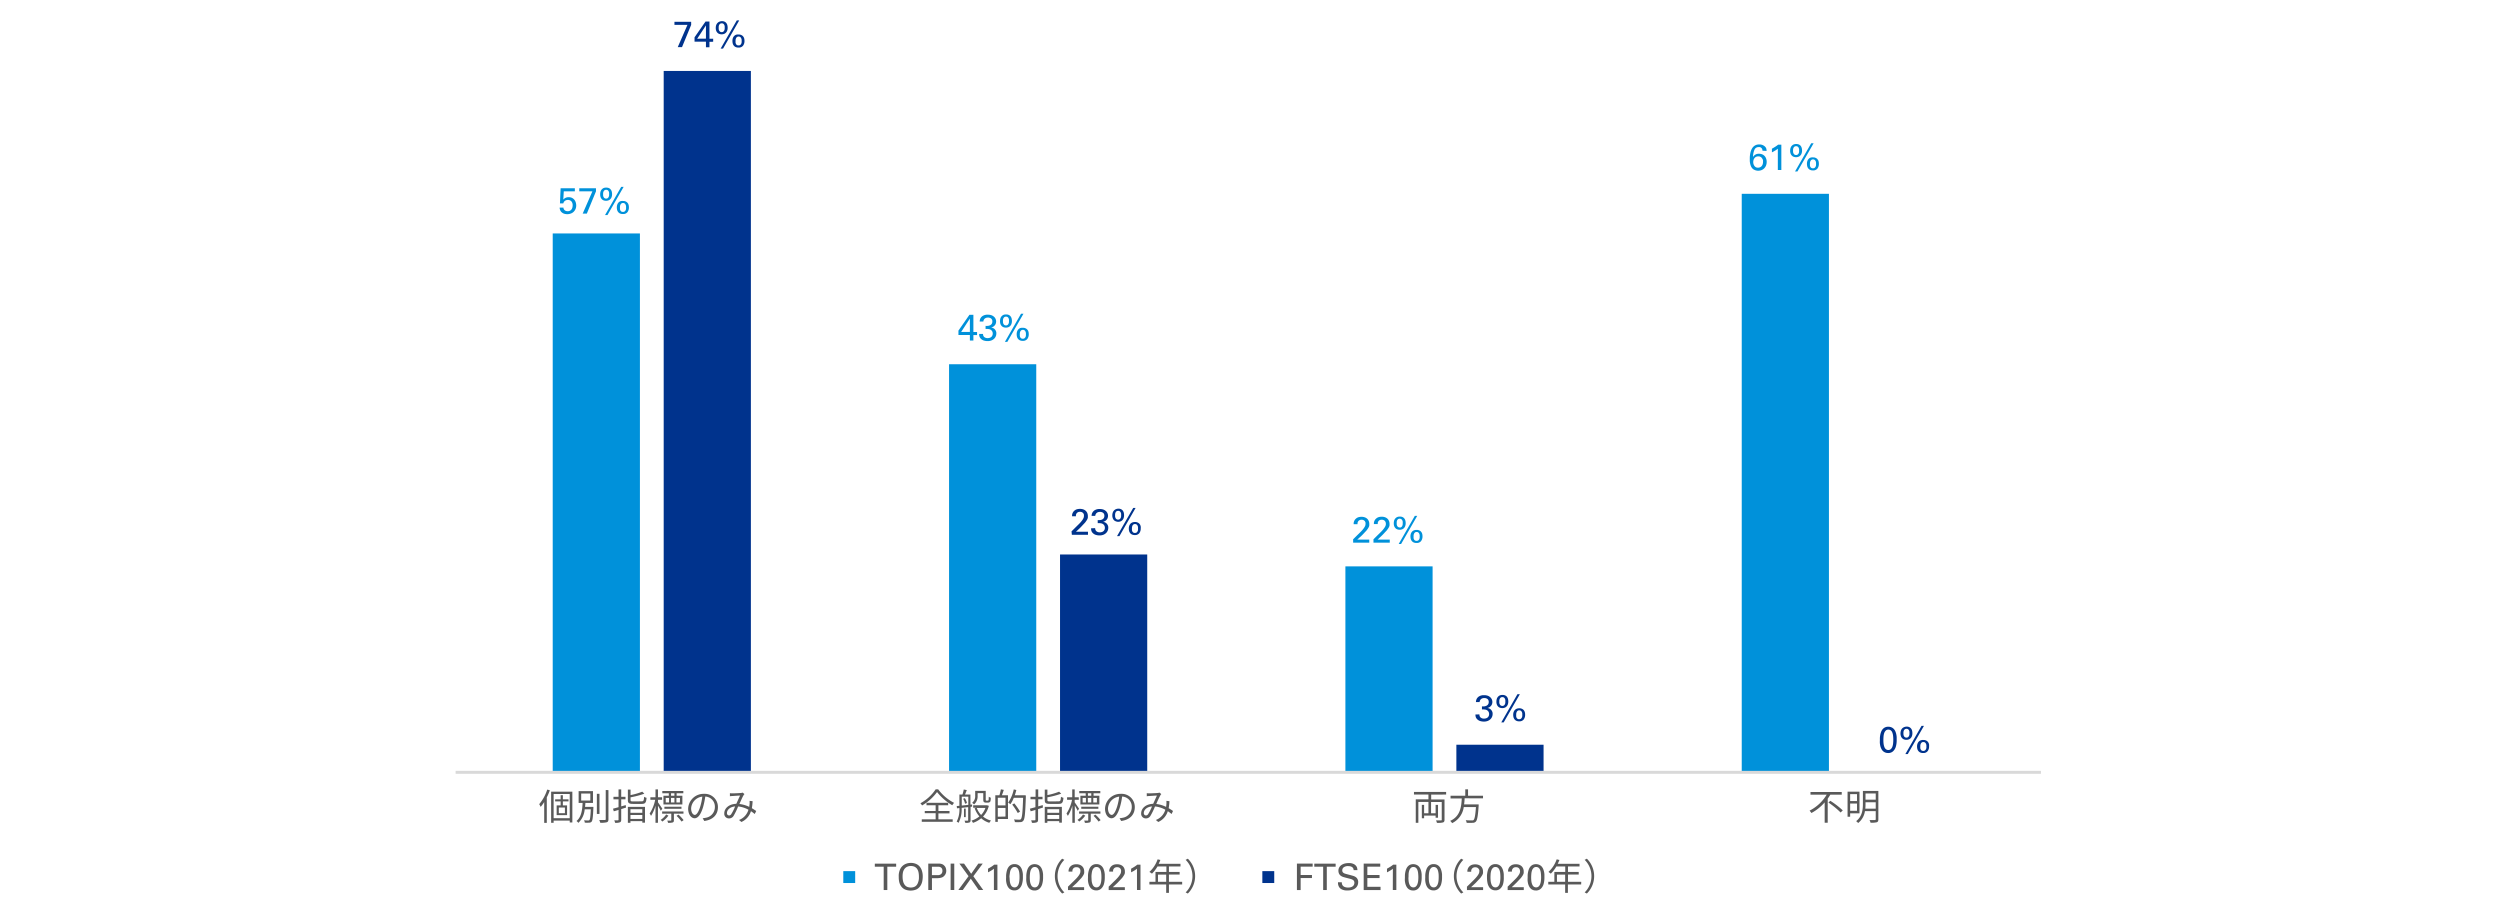 <svg xmlns="http://www.w3.org/2000/svg" viewBox="0 0 820 300"><defs><style>.cls-1{fill:#fff;}.cls-2{fill:#0091da;}.cls-3{fill:#00338d;}.cls-4{fill:#d9d9d9;}.cls-5{fill:#595959;}</style></defs><g id="レイヤー_2" data-name="レイヤー 2"><g id="レイヤー_3" data-name="レイヤー 3"><rect class="cls-1" width="820" height="300"/></g><g id="レイヤー_4" data-name="レイヤー 4"><path class="cls-2" d="M571.29,63.57h28.6v189.8h-28.6Zm-130,122.2h28.6v67.6h-28.6Zm-130-66.3h28.6v133.9h-28.6Zm-130-42.9h28.6v176.8h-28.6Z"/><path class="cls-3" d="M477.69,244.27h28.6v9.1h-28.6Zm-130-62.4h28.6v71.5h-28.6Zm-130-158.6h28.6v230.1h-28.6Z"/><rect class="cls-4" x="149.44" y="252.84" width="520" height="0.97"/><path class="cls-2" d="M184.81,68.1a1.07,1.07,0,0,0,.14.53,1.14,1.14,0,0,0,.32.37,1.19,1.19,0,0,0,.44.21,2,2,0,0,0,.48.07,1.52,1.52,0,0,0,.87-.23,1.55,1.55,0,0,0,.5-.52,2.26,2.26,0,0,0,.22-.63,4.34,4.34,0,0,0,.05-.53,1.91,1.91,0,0,0-.42-1.33,1.49,1.49,0,0,0-1.15-.46,1.62,1.62,0,0,0-.64.12,1.47,1.47,0,0,0-.48.31,1.32,1.32,0,0,0-.26.37,3.43,3.43,0,0,0-.12.33h-1.09l.21-4.95h4.67v1h-3.63l-.16,2.68.25-.22a2.09,2.09,0,0,1,.36-.26,2.5,2.5,0,0,1,.49-.2,2.23,2.23,0,0,1,.65-.08,2.47,2.47,0,0,1,1.09.22,2.38,2.38,0,0,1,.78.61,2.59,2.59,0,0,1,.46.87,3.52,3.52,0,0,1,.16,1,3,3,0,0,1-.21,1.14,2.77,2.77,0,0,1-.6.91,2.49,2.49,0,0,1-.93.6,3.4,3.4,0,0,1-2.17.08,2.28,2.28,0,0,1-.77-.41,1.86,1.86,0,0,1-.54-.67,2.54,2.54,0,0,1-.22-.94Z"/><path class="cls-2" d="M190,61.76h5.48v1l-3,7.3h-1.36l3.19-7.31H190Z"/><path class="cls-2" d="M198.9,61.54a1.93,1.93,0,0,1,.87.18,1.64,1.64,0,0,1,.57.47,1.78,1.78,0,0,1,.32.68,3.42,3.42,0,0,1,.1.79,2.77,2.77,0,0,1-.16,1,1.74,1.74,0,0,1-.42.67,1.7,1.7,0,0,1-.62.4,2.19,2.19,0,0,1-.77.13,2.31,2.31,0,0,1-.75-.12,1.57,1.57,0,0,1-.61-.38,2,2,0,0,1-.42-.65,2.67,2.67,0,0,1-.15-1,3,3,0,0,1,.12-.87,1.89,1.89,0,0,1,1-1.16A2.21,2.21,0,0,1,198.9,61.54Zm-.09,3.6a.82.82,0,0,0,.58-.2,1.13,1.13,0,0,0,.29-.43,1.68,1.68,0,0,0,.11-.47c0-.16,0-.27,0-.33a2.82,2.82,0,0,0,0-.48,1.43,1.43,0,0,0-.14-.47,1,1,0,0,0-.3-.36.82.82,0,0,0-.52-.14.89.89,0,0,0-.59.18,1.22,1.22,0,0,0-.31.44,1.81,1.81,0,0,0-.11.49c0,.16,0,.28,0,.35s0,.19,0,.34a1.67,1.67,0,0,0,.11.48,1.15,1.15,0,0,0,.31.42A.89.89,0,0,0,198.81,65.14Zm-.36,5.4,5.3-9.24h.8l-5.3,9.24Zm5.89-4.62h.29A2.74,2.74,0,0,1,205,66a2,2,0,0,1,.4.18,1.47,1.47,0,0,1,.38.3l.17.22a1.39,1.39,0,0,1,.16.3q.06.18.12.42a3.33,3.33,0,0,1,.05.59,2.51,2.51,0,0,1-.49,1.59,1.74,1.74,0,0,1-1.45.6,2.08,2.08,0,0,1-1-.19,1.68,1.68,0,0,1-.61-.5,1.85,1.85,0,0,1-.32-.68,3.29,3.29,0,0,1-.09-.76,2.74,2.74,0,0,1,.16-1,1.88,1.88,0,0,1,.43-.68,1.74,1.74,0,0,1,.63-.4A2.13,2.13,0,0,1,204.34,65.92Zm0,3.58a.85.85,0,0,0,.56-.16,1.27,1.27,0,0,0,.32-.41,1.55,1.55,0,0,0,.13-.48c0-.16,0-.3,0-.41s0-.22,0-.38a1.72,1.72,0,0,0-.13-.48,1.25,1.25,0,0,0-.3-.42.87.87,0,0,0-.56-.17.8.8,0,0,0-.59.2,1.21,1.21,0,0,0-.31.46,2.08,2.08,0,0,0-.11.54c0,.18,0,.32,0,.41a2.73,2.73,0,0,0,0,.37,1.71,1.71,0,0,0,.13.44,1,1,0,0,0,.3.35A.92.92,0,0,0,204.32,69.5Z"/><path class="cls-2" d="M318.12,109.87h-3.75v-1.43l3.6-5.18h1.3v5.64h1.21v1h-1.21v1.8h-1.15Zm0-1v-4.38l-2.86,4.38Z"/><path class="cls-2" d="M322.44,109.53a1.26,1.26,0,0,0,.37,1,1.64,1.64,0,0,0,1.15.37,1.9,1.9,0,0,0,.75-.13,1.37,1.37,0,0,0,.52-.33,1.32,1.32,0,0,0,.29-.48,1.4,1.4,0,0,0,.1-.54,1.66,1.66,0,0,0-.1-.57,1.48,1.48,0,0,0-.27-.44,1.58,1.58,0,0,0-.39-.29,1.46,1.46,0,0,0-.44-.16,4.76,4.76,0,0,0-.58-.07h-.57v-1a5.41,5.41,0,0,0,.69,0,2.24,2.24,0,0,0,.73-.18,1.4,1.4,0,0,0,.57-.45,1.31,1.31,0,0,0,.23-.8,1.15,1.15,0,0,0-.43-1,1.75,1.75,0,0,0-1-.3,2.12,2.12,0,0,0-.49.06,1.51,1.51,0,0,0-.47.21,1.3,1.3,0,0,0-.37.4,1.46,1.46,0,0,0-.19.64h-1.2a2.35,2.35,0,0,1,.17-.89,2.08,2.08,0,0,1,.4-.61,1.93,1.93,0,0,1,.54-.41,3.18,3.18,0,0,1,.59-.24,4.31,4.31,0,0,1,.55-.1l.43,0a3.55,3.55,0,0,1,1.19.18,2.7,2.7,0,0,1,.84.51,2,2,0,0,1,.51.72,2.16,2.16,0,0,1,.17.83,2.28,2.28,0,0,1-.08.55,1.7,1.7,0,0,1-.27.58,2.21,2.21,0,0,1-.51.5,2.17,2.17,0,0,1-.8.33,2.06,2.06,0,0,1,1,.39,2,2,0,0,1,.53.65,2.08,2.08,0,0,1,.2.63c0,.19,0,.3,0,.34a2.26,2.26,0,0,1-.18.87,2.36,2.36,0,0,1-.54.8,2.89,2.89,0,0,1-.9.57,3.47,3.47,0,0,1-1.26.21,4.12,4.12,0,0,1-1.27-.2,2.29,2.29,0,0,1-1-.66,1.46,1.46,0,0,1-.28-.4,1.63,1.63,0,0,1-.15-.4,2.71,2.71,0,0,1-.05-.37c0-.12,0-.22,0-.31Z"/><path class="cls-2" d="M330.05,103.14a1.93,1.93,0,0,1,.87.18,1.64,1.64,0,0,1,.57.47,1.78,1.78,0,0,1,.32.68,3.42,3.42,0,0,1,.1.79,2.77,2.77,0,0,1-.16,1,1.74,1.74,0,0,1-.42.67,1.7,1.7,0,0,1-.62.4,2.19,2.19,0,0,1-.77.13,2.31,2.31,0,0,1-.75-.12,1.57,1.57,0,0,1-.61-.38,2,2,0,0,1-.42-.65,2.67,2.67,0,0,1-.15-1,3,3,0,0,1,.12-.87,1.89,1.89,0,0,1,1-1.16A2.21,2.21,0,0,1,330.05,103.14Zm-.09,3.6a.82.82,0,0,0,.58-.2,1.13,1.13,0,0,0,.29-.43,1.68,1.68,0,0,0,.11-.47c0-.16,0-.27,0-.33a2.82,2.82,0,0,0,0-.48,1.43,1.43,0,0,0-.14-.47,1,1,0,0,0-.3-.36.82.82,0,0,0-.52-.14.89.89,0,0,0-.59.18,1.22,1.22,0,0,0-.31.44,1.81,1.81,0,0,0-.11.49c0,.16,0,.28,0,.35s0,.19,0,.34a1.67,1.67,0,0,0,.11.48,1.15,1.15,0,0,0,.31.42A.89.89,0,0,0,330,106.74Zm-.36,5.4,5.3-9.24h.8l-5.3,9.24Zm5.89-4.62h.29a2.74,2.74,0,0,1,.37.08,2,2,0,0,1,.4.18,1.47,1.47,0,0,1,.38.3l.17.22a1.39,1.39,0,0,1,.16.3,2.1,2.1,0,0,1,.12.42,3.33,3.33,0,0,1,.05.59,2.45,2.45,0,0,1-.49,1.59,1.74,1.74,0,0,1-1.45.6,2.08,2.08,0,0,1-1-.19,1.77,1.77,0,0,1-.61-.5,1.85,1.85,0,0,1-.32-.68,3.29,3.29,0,0,1-.09-.76,2.74,2.74,0,0,1,.16-1,1.88,1.88,0,0,1,.43-.68,1.74,1.74,0,0,1,.63-.4A2.13,2.13,0,0,1,335.49,107.52Zm0,3.58a.85.85,0,0,0,.56-.16,1.27,1.27,0,0,0,.32-.41,1.55,1.55,0,0,0,.13-.48c0-.16,0-.3,0-.41s0-.22,0-.38a1.72,1.72,0,0,0-.13-.48,1.25,1.25,0,0,0-.3-.42.87.87,0,0,0-.56-.17.8.8,0,0,0-.59.2,1.21,1.21,0,0,0-.31.46,2.08,2.08,0,0,0-.11.54c0,.18,0,.32,0,.41a2.73,2.73,0,0,0,0,.37,1.71,1.71,0,0,0,.13.44,1,1,0,0,0,.3.35A.92.92,0,0,0,335.47,111.1Z"/><path class="cls-2" d="M443.83,176.88l2.17-2.14c.23-.22.46-.45.68-.69a6.94,6.94,0,0,0,.6-.74,4.43,4.43,0,0,0,.49-.81,1.92,1.92,0,0,0,.12-.66,2,2,0,0,0,0-.39,1.28,1.28,0,0,0-.18-.44,1.11,1.11,0,0,0-.4-.37,1.33,1.33,0,0,0-.71-.16,1.31,1.31,0,0,0-.77.19,1.14,1.14,0,0,0-.4.42,1.3,1.3,0,0,0-.16.48,2.71,2.71,0,0,0,0,.36H444c0-.1,0-.22,0-.37a3,3,0,0,1,.1-.46,2.23,2.23,0,0,1,.23-.5,1.92,1.92,0,0,1,.43-.49,2.12,2.12,0,0,1,.92-.49,4.22,4.22,0,0,1,.88-.11,3.28,3.28,0,0,1,.94.13,2.41,2.41,0,0,1,.83.42,2.1,2.1,0,0,1,.58.75,2.54,2.54,0,0,1,.22,1.12c0,.14,0,.27,0,.39a1.87,1.87,0,0,1-.11.42,4,4,0,0,1-.28.53c-.13.2-.31.45-.53.74l-.32.34-.46.49-.46.49c-.14.15-.24.26-.3.31L445.17,177h3.95V178h-5.29Z"/><path class="cls-2" d="M450.5,176.88l2.17-2.14c.23-.22.46-.45.68-.69a6.94,6.94,0,0,0,.6-.74,3.92,3.92,0,0,0,.49-.81,1.94,1.94,0,0,0,.13-.66,2.08,2.08,0,0,0-.05-.39,1,1,0,0,0-.18-.44,1.11,1.11,0,0,0-.4-.37,1.66,1.66,0,0,0-1.48,0,1.22,1.22,0,0,0-.4.42,1.3,1.3,0,0,0-.16.48c0,.16,0,.28,0,.36h-1.26a2.62,2.62,0,0,1,0-.37,2.07,2.07,0,0,1,.09-.46,2.23,2.23,0,0,1,.23-.5,1.92,1.92,0,0,1,.43-.49,2.17,2.17,0,0,1,.92-.49,4.22,4.22,0,0,1,.88-.11,3.4,3.4,0,0,1,.95.13,2.45,2.45,0,0,1,.82.42,2.1,2.1,0,0,1,.58.75,2.54,2.54,0,0,1,.23,1.12c0,.14,0,.27,0,.39a1.45,1.45,0,0,1-.11.42,3.09,3.09,0,0,1-.28.53c-.13.2-.31.45-.53.74l-.32.34-.46.49-.46.49c-.14.15-.24.26-.3.31L451.84,177h4V178H450.5Z"/><path class="cls-2" d="M459.2,169.44a1.93,1.93,0,0,1,.87.18,1.55,1.55,0,0,1,.57.47,1.78,1.78,0,0,1,.32.68,3,3,0,0,1,.1.79,2.56,2.56,0,0,1-.16,1,1.87,1.87,0,0,1-.42.68,1.72,1.72,0,0,1-.62.39,2.19,2.19,0,0,1-.77.13,2.25,2.25,0,0,1-.74-.12,1.53,1.53,0,0,1-.62-.38,2,2,0,0,1-.42-.65,2.67,2.67,0,0,1-.15-1,3,3,0,0,1,.12-.87,2,2,0,0,1,.39-.69,1.81,1.81,0,0,1,.64-.47A2.24,2.24,0,0,1,459.2,169.44Zm-.09,3.6a.82.82,0,0,0,.58-.2,1,1,0,0,0,.29-.43,1.68,1.68,0,0,0,.11-.47c0-.16,0-.27,0-.33a2.9,2.9,0,0,0,0-.48,1.43,1.43,0,0,0-.14-.47,1,1,0,0,0-.3-.36,1,1,0,0,0-1.11,0,1.22,1.22,0,0,0-.31.44,1.81,1.81,0,0,0-.11.49c0,.16,0,.28,0,.35s0,.19,0,.34a1.67,1.67,0,0,0,.11.48,1.15,1.15,0,0,0,.31.42A.89.89,0,0,0,459.11,173Zm-.35,5.4,5.3-9.24h.79l-5.3,9.24Zm5.88-4.62a1.73,1.73,0,0,1,.3,0,1.75,1.75,0,0,1,.36.07,2,2,0,0,1,.4.18,1.32,1.32,0,0,1,.38.3,1.84,1.84,0,0,1,.17.22,1.39,1.39,0,0,1,.16.3,2,2,0,0,1,.12.43,3.13,3.13,0,0,1,.05.58,2.51,2.51,0,0,1-.48,1.59,1.76,1.76,0,0,1-1.46.6,2.11,2.11,0,0,1-1-.19,1.64,1.64,0,0,1-.6-.5,1.71,1.71,0,0,1-.32-.68,3.29,3.29,0,0,1-.09-.76,2.75,2.75,0,0,1,.15-.95,2,2,0,0,1,.43-.68,1.74,1.74,0,0,1,.63-.4A2.17,2.17,0,0,1,464.64,173.82Zm0,3.58a.9.9,0,0,0,.57-.16,1.2,1.2,0,0,0,.31-.4,1.69,1.69,0,0,0,.13-.49,3.18,3.18,0,0,0,0-.41,2.83,2.83,0,0,0,0-.38,1.72,1.72,0,0,0-.13-.48,1.12,1.12,0,0,0-.3-.42.86.86,0,0,0-.55-.17.81.81,0,0,0-.6.2,1.08,1.08,0,0,0-.3.46,1.82,1.82,0,0,0-.12.54c0,.19,0,.32,0,.41a2.73,2.73,0,0,0,0,.37,1.41,1.41,0,0,0,.14.44.78.78,0,0,0,.3.35A.87.87,0,0,0,464.62,177.4Z"/><path class="cls-2" d="M578.09,49.43a1.33,1.33,0,0,0-.13-.6,1.08,1.08,0,0,0-.31-.38,1.12,1.12,0,0,0-.41-.2,1.58,1.58,0,0,0-.41,0,1.41,1.41,0,0,0-1.33.78,6.18,6.18,0,0,0-.51,2.46,2.69,2.69,0,0,1,.24-.33,2,2,0,0,1,.37-.34,2.28,2.28,0,0,1,.54-.28,2.53,2.53,0,0,1,.78-.11,2.75,2.75,0,0,1,1,.17,2.21,2.21,0,0,1,.8.5,2.34,2.34,0,0,1,.54.84,2.91,2.91,0,0,1,.21,1.15,3.13,3.13,0,0,1-.24,1.27,2.74,2.74,0,0,1-.63.91,2.5,2.5,0,0,1-.89.55,3.08,3.08,0,0,1-1,.18,2.92,2.92,0,0,1-1.17-.24,2.09,2.09,0,0,1-.88-.66,2.47,2.47,0,0,1-.38-.67,4.25,4.25,0,0,1-.23-.77,5.66,5.66,0,0,1-.12-.81q0-.42,0-.81c0-.31,0-.63.05-1a7.27,7.27,0,0,1,.17-1,5,5,0,0,1,.34-1,3.27,3.27,0,0,1,.55-.85,2.61,2.61,0,0,1,.83-.59,2.67,2.67,0,0,1,1.14-.22,2.69,2.69,0,0,1,1.29.27,2.75,2.75,0,0,1,.42.26,2.44,2.44,0,0,1,.28.26,1.56,1.56,0,0,1,.38.73,4,4,0,0,1,.06.61ZM576.66,55a1.65,1.65,0,0,0,.57-.11,1.28,1.28,0,0,0,.52-.33,1.61,1.61,0,0,0,.37-.58,2.26,2.26,0,0,0,.15-.87,4,4,0,0,0,0-.53A1.7,1.7,0,0,0,578,52a1.32,1.32,0,0,0-.47-.5,1.4,1.4,0,0,0-.82-.21,1.7,1.7,0,0,0-.73.16,1.48,1.48,0,0,0-.51.42,1.65,1.65,0,0,0-.3.59,2.26,2.26,0,0,0-.11.69,2.19,2.19,0,0,0,.12.75,1.93,1.93,0,0,0,.33.6,1.45,1.45,0,0,0,.5.39A1.53,1.53,0,0,0,576.66,55Z"/><path class="cls-2" d="M583.13,48.77c-.13.11-.28.23-.44.34s-.33.22-.51.32-.34.2-.51.3l-.48.24v-1.2c.4-.21.77-.43,1.13-.66a7.68,7.68,0,0,0,.89-.65h1.07v8.31h-1.15Z"/><path class="cls-2" d="M589.21,47.24a1.93,1.93,0,0,1,.87.18,1.59,1.59,0,0,1,.58.47,1.92,1.92,0,0,1,.31.68,3,3,0,0,1,.1.79,2.56,2.56,0,0,1-.16,1,1.74,1.74,0,0,1-.42.67,1.62,1.62,0,0,1-.62.4,2.19,2.19,0,0,1-.77.13,2.25,2.25,0,0,1-.74-.12,1.5,1.5,0,0,1-.61-.38,1.74,1.74,0,0,1-.42-.65,2.45,2.45,0,0,1-.16-1,2.73,2.73,0,0,1,.13-.87,1.78,1.78,0,0,1,.38-.69,1.9,1.9,0,0,1,.64-.47A2.24,2.24,0,0,1,589.21,47.24Zm-.08,3.6a.79.79,0,0,0,.57-.2,1.05,1.05,0,0,0,.3-.43,1.65,1.65,0,0,0,.1-.47,2.48,2.48,0,0,0,0-.33,4.26,4.26,0,0,0,0-.48,1.73,1.73,0,0,0-.15-.47,1,1,0,0,0-.3-.36.81.81,0,0,0-.51-.14.9.9,0,0,0-.6.18,1.08,1.08,0,0,0-.3.44,1.53,1.53,0,0,0-.12.49c0,.16,0,.28,0,.35s0,.19,0,.34a1.41,1.41,0,0,0,.12.48,1,1,0,0,0,.3.42A.9.9,0,0,0,589.13,50.84Zm-.36,5.4,5.3-9.24h.79l-5.3,9.24Zm5.88-4.62h.3a2.61,2.61,0,0,1,.36.08,2,2,0,0,1,.4.18,1.36,1.36,0,0,1,.39.3c0,.07.11.14.16.22a1.39,1.39,0,0,1,.16.3,2.1,2.1,0,0,1,.12.42,3.33,3.33,0,0,1,.05.59,2.51,2.51,0,0,1-.48,1.59,1.76,1.76,0,0,1-1.46.6,2.06,2.06,0,0,1-.95-.19,1.6,1.6,0,0,1-.61-.5,1.71,1.71,0,0,1-.32-.68,3.29,3.29,0,0,1-.09-.76,2.75,2.75,0,0,1,.15-1,2,2,0,0,1,.43-.68,1.74,1.74,0,0,1,.63-.4A2.17,2.17,0,0,1,594.65,51.62Zm0,3.58a.9.9,0,0,0,.57-.16,1.24,1.24,0,0,0,.31-.41,1.32,1.32,0,0,0,.13-.48,3.43,3.43,0,0,0,0-.41,3.14,3.14,0,0,0,0-.38,1.69,1.69,0,0,0-.12-.48,1.15,1.15,0,0,0-.31-.42.86.86,0,0,0-.55-.17.81.81,0,0,0-.6.2,1.08,1.08,0,0,0-.3.46,2.1,2.1,0,0,0-.12.54c0,.18,0,.32,0,.41a2.73,2.73,0,0,0,0,.37,1.39,1.39,0,0,0,.13.44,1,1,0,0,0,.3.35A.87.87,0,0,0,594.63,55.2Z"/><path class="cls-3" d="M221.22,7.16h5.48v1l-3,7.3H222.3l3.19-7.31h-4.27Z"/><path class="cls-3" d="M231.55,13.67h-3.74V12.24l3.6-5.18h1.29V12.7h1.22v1H232.7v1.8h-1.15Zm0-1V8.32l-2.87,4.38Z"/><path class="cls-3" d="M236.81,6.94a1.93,1.93,0,0,1,.87.18,1.55,1.55,0,0,1,.57.47,1.78,1.78,0,0,1,.32.68,3,3,0,0,1,.1.79,2.56,2.56,0,0,1-.16,1,1.74,1.74,0,0,1-.42.67,1.62,1.62,0,0,1-.62.4,2.19,2.19,0,0,1-.77.13,2.25,2.25,0,0,1-.74-.12,1.53,1.53,0,0,1-.62-.38,2,2,0,0,1-.42-.65,2.67,2.67,0,0,1-.15-.95,3,3,0,0,1,.12-.87,1.94,1.94,0,0,1,.39-.69,1.81,1.81,0,0,1,.64-.47A2.24,2.24,0,0,1,236.81,6.94Zm-.09,3.6a.82.82,0,0,0,.58-.2,1,1,0,0,0,.29-.43,1.68,1.68,0,0,0,.11-.47c0-.16,0-.27,0-.33a2.82,2.82,0,0,0,0-.48,1.43,1.43,0,0,0-.14-.47,1,1,0,0,0-.3-.36.82.82,0,0,0-.52-.14.89.89,0,0,0-.59.18,1.22,1.22,0,0,0-.31.44,1.81,1.81,0,0,0-.11.49c0,.16,0,.28,0,.35s0,.19,0,.34a1.67,1.67,0,0,0,.11.48,1.15,1.15,0,0,0,.31.42A.89.89,0,0,0,236.72,10.54Zm-.35,5.4,5.29-9.24h.8l-5.3,9.24Zm5.88-4.62h.29a2.74,2.74,0,0,1,.37.08,2,2,0,0,1,.4.18,1.32,1.32,0,0,1,.38.3,1.84,1.84,0,0,1,.17.22,1.39,1.39,0,0,1,.16.3,2.1,2.1,0,0,1,.12.42,3.33,3.33,0,0,1,.05.59,2.51,2.51,0,0,1-.48,1.59,1.76,1.76,0,0,1-1.46.6,2.11,2.11,0,0,1-1-.19,1.64,1.64,0,0,1-.6-.5,1.71,1.71,0,0,1-.32-.68,3.29,3.29,0,0,1-.09-.76,2.75,2.75,0,0,1,.15-1,2,2,0,0,1,.43-.68,1.74,1.74,0,0,1,.63-.4A2.17,2.17,0,0,1,242.25,11.32Zm0,3.58a.9.9,0,0,0,.57-.16,1.24,1.24,0,0,0,.31-.41,1.55,1.55,0,0,0,.13-.48,3.18,3.18,0,0,0,0-.41,2.83,2.83,0,0,0,0-.38,1.72,1.72,0,0,0-.13-.48,1.12,1.12,0,0,0-.3-.42.86.86,0,0,0-.55-.17.81.81,0,0,0-.6.2,1.08,1.08,0,0,0-.3.46,1.75,1.75,0,0,0-.12.54c0,.18,0,.32,0,.41a2.73,2.73,0,0,0,0,.37,1.41,1.41,0,0,0,.14.44.83.83,0,0,0,.3.35A.87.87,0,0,0,242.23,14.9Z"/><path class="cls-3" d="M351.46,174.28l2.17-2.14c.23-.22.46-.45.68-.69a8.55,8.55,0,0,0,.61-.74,3.8,3.8,0,0,0,.48-.81,1.72,1.72,0,0,0,.13-.66,3.22,3.22,0,0,0,0-.39,1.28,1.28,0,0,0-.18-.44,1.14,1.14,0,0,0-.41-.37,1.3,1.3,0,0,0-.7-.16,1.32,1.32,0,0,0-.78.19,1.22,1.22,0,0,0-.4.42,1.3,1.3,0,0,0-.16.48c0,.16,0,.28,0,.36h-1.26c0-.1,0-.23,0-.37a2.07,2.07,0,0,1,.09-.46,2.78,2.78,0,0,1,.23-.5,2.13,2.13,0,0,1,.43-.49,2.23,2.23,0,0,1,.92-.49,4.22,4.22,0,0,1,.88-.11,3.4,3.4,0,0,1,1,.13,2.36,2.36,0,0,1,.82.42,2.12,2.12,0,0,1,.59.75,2.69,2.69,0,0,1,.22,1.12c0,.14,0,.27,0,.39a1.54,1.54,0,0,1-.11.42,3.09,3.09,0,0,1-.28.53c-.13.2-.3.45-.53.74l-.32.34c-.14.16-.3.32-.46.49l-.45.49-.3.31-1.46,1.38h3.95v1h-5.29Z"/><path class="cls-3" d="M359.22,173.23a1.3,1.3,0,0,0,.38,1,1.62,1.62,0,0,0,1.15.37,1.9,1.9,0,0,0,.75-.13,1.33,1.33,0,0,0,.51-.33,1.34,1.34,0,0,0,.3-.48,1.61,1.61,0,0,0,.09-.54,1.45,1.45,0,0,0-.1-.57,1.48,1.48,0,0,0-.27-.44,1.53,1.53,0,0,0-.38-.29,1.52,1.52,0,0,0-.45-.16,4.54,4.54,0,0,0-.58-.07h-.57v-1a5.57,5.57,0,0,0,.7,0,2.18,2.18,0,0,0,.72-.18A1.4,1.4,0,0,0,362,170a1.25,1.25,0,0,0,.23-.8,1.17,1.17,0,0,0-.42-1,1.76,1.76,0,0,0-1.05-.3,2.1,2.1,0,0,0-.48.06,1.42,1.42,0,0,0-.47.21,1.3,1.3,0,0,0-.37.4,1.46,1.46,0,0,0-.2.64h-1.2a2.34,2.34,0,0,1,.18-.89,2.08,2.08,0,0,1,.4-.61,1.93,1.93,0,0,1,.54-.41,2.93,2.93,0,0,1,.59-.24,4.31,4.31,0,0,1,.55-.1l.43,0a3.49,3.49,0,0,1,1.18.18,2.64,2.64,0,0,1,.85.51,2.08,2.08,0,0,1,.5.72,2,2,0,0,1,.17.83,1.88,1.88,0,0,1-.08.55,1.7,1.7,0,0,1-.27.58,1.87,1.87,0,0,1-.51.5,2.12,2.12,0,0,1-.79.33,2,2,0,0,1,1,.39,1.86,1.86,0,0,1,.53.65,1.84,1.84,0,0,1,.2.63c0,.19,0,.3,0,.34a2.26,2.26,0,0,1-.18.87,2.36,2.36,0,0,1-.54.8,2.89,2.89,0,0,1-.9.57,3.47,3.47,0,0,1-1.26.21,4.16,4.16,0,0,1-1.27-.2,2.34,2.34,0,0,1-1-.66,1.71,1.71,0,0,1-.28-.4,1.59,1.59,0,0,1-.14-.4,2.83,2.83,0,0,1-.06-.37c0-.12,0-.22,0-.31Z"/><path class="cls-3" d="M366.83,166.84a1.87,1.87,0,0,1,.87.18,1.59,1.59,0,0,1,.58.47,1.94,1.94,0,0,1,.32.68,3.42,3.42,0,0,1,.09.79,2.78,2.78,0,0,1-.15,1,2,2,0,0,1-.42.67,1.74,1.74,0,0,1-.63.4,2.15,2.15,0,0,1-.77.13A2.25,2.25,0,0,1,366,171a1.5,1.5,0,0,1-.61-.38A1.74,1.74,0,0,1,365,170a2.45,2.45,0,0,1-.16-.95,2.73,2.73,0,0,1,.13-.87,1.78,1.78,0,0,1,.38-.69,1.9,1.9,0,0,1,.64-.47A2.28,2.28,0,0,1,366.83,166.84Zm-.08,3.6a.77.77,0,0,0,.57-.2,1.05,1.05,0,0,0,.3-.43,2.12,2.12,0,0,0,.11-.47c0-.16,0-.27,0-.33a4.26,4.26,0,0,0,0-.48,1.44,1.44,0,0,0-.15-.47,1,1,0,0,0-.3-.36.79.79,0,0,0-.51-.14.9.9,0,0,0-.6.18,1.08,1.08,0,0,0-.3.44,1.84,1.84,0,0,0-.12.49c0,.16,0,.28,0,.35s0,.19,0,.34a1.69,1.69,0,0,0,.12.48,1,1,0,0,0,.3.42A.9.9,0,0,0,366.75,170.44Zm-.36,5.4,5.3-9.24h.79l-5.3,9.24Zm5.88-4.62h.3a2.74,2.74,0,0,1,.37.08,1.92,1.92,0,0,1,.39.18,1.36,1.36,0,0,1,.39.3l.17.22a1.4,1.4,0,0,1,.15.3,2.1,2.1,0,0,1,.12.42,2.6,2.6,0,0,1,0,.59,2.51,2.51,0,0,1-.48,1.59,1.76,1.76,0,0,1-1.46.6,2.06,2.06,0,0,1-.95-.19,1.6,1.6,0,0,1-.61-.5,1.85,1.85,0,0,1-.32-.68,3.29,3.29,0,0,1-.09-.76,2.52,2.52,0,0,1,.16-.95,1.87,1.87,0,0,1,.42-.68,1.7,1.7,0,0,1,.64-.4A2.11,2.11,0,0,1,372.27,171.22Zm0,3.58a.87.87,0,0,0,.56-.16,1.12,1.12,0,0,0,.31-.41,1.32,1.32,0,0,0,.13-.48,3.43,3.43,0,0,0,0-.41,3.14,3.14,0,0,0,0-.38,1.41,1.41,0,0,0-.12-.48,1.15,1.15,0,0,0-.31-.42.84.84,0,0,0-.55-.17.78.78,0,0,0-.59.2,1.11,1.11,0,0,0-.31.46,2.08,2.08,0,0,0-.11.54,3.51,3.51,0,0,0,0,.41,2.73,2.73,0,0,0,0,.37,1.39,1.39,0,0,0,.13.44,1,1,0,0,0,.3.35A.88.88,0,0,0,372.26,174.8Z"/><path class="cls-3" d="M485.25,234.33a1.3,1.3,0,0,0,.37,1,1.66,1.66,0,0,0,1.16.37,2,2,0,0,0,.75-.13,1.33,1.33,0,0,0,.51-.33,1.34,1.34,0,0,0,.3-.48,1.61,1.61,0,0,0,.09-.54,1.45,1.45,0,0,0-.1-.57,1.48,1.48,0,0,0-.27-.44,1.53,1.53,0,0,0-.38-.29,1.52,1.52,0,0,0-.45-.16,4.54,4.54,0,0,0-.58-.07h-.57v-1a5.57,5.57,0,0,0,.7,0,2.24,2.24,0,0,0,.72-.18,1.4,1.4,0,0,0,.57-.45,1.25,1.25,0,0,0,.23-.8,1.17,1.17,0,0,0-.42-1,1.76,1.76,0,0,0-1.05-.3,2.1,2.1,0,0,0-.48.06,1.33,1.33,0,0,0-.47.21,1.19,1.19,0,0,0-.37.4,1.46,1.46,0,0,0-.2.64h-1.2a2.34,2.34,0,0,1,.18-.89,1.9,1.9,0,0,1,.4-.61,1.93,1.93,0,0,1,.54-.41,2.93,2.93,0,0,1,.59-.24,4,4,0,0,1,.55-.1l.42,0a3.55,3.55,0,0,1,1.19.18,2.48,2.48,0,0,1,.84.51,2,2,0,0,1,.51.72,2.16,2.16,0,0,1,.17.83,1.88,1.88,0,0,1-.08.55,1.7,1.7,0,0,1-.27.58,2.08,2.08,0,0,1-1.3.83,2,2,0,0,1,1,.39,2,2,0,0,1,.53.65,1.84,1.84,0,0,1,.2.63c0,.19,0,.3,0,.34a2.26,2.26,0,0,1-.18.87,2.36,2.36,0,0,1-.54.8,2.89,2.89,0,0,1-.9.57,3.47,3.47,0,0,1-1.26.21,4.16,4.16,0,0,1-1.27-.2,2.34,2.34,0,0,1-1-.66,1.71,1.71,0,0,1-.28-.4,1.28,1.28,0,0,1-.14-.4,2.83,2.83,0,0,1-.06-.37c0-.12,0-.22,0-.31Z"/><path class="cls-3" d="M492.86,227.94a1.93,1.93,0,0,1,.87.18,1.59,1.59,0,0,1,.58.47,1.92,1.92,0,0,1,.31.68,3,3,0,0,1,.1.79,2.56,2.56,0,0,1-.16,1,1.74,1.74,0,0,1-.42.67,1.62,1.62,0,0,1-.62.4,2.19,2.19,0,0,1-.77.13,2.25,2.25,0,0,1-.74-.12,1.5,1.5,0,0,1-.61-.38,1.74,1.74,0,0,1-.42-.65,2.45,2.45,0,0,1-.16-1,2.73,2.73,0,0,1,.13-.87,1.78,1.78,0,0,1,.38-.69,1.9,1.9,0,0,1,.64-.47A2.24,2.24,0,0,1,492.86,227.94Zm-.08,3.6a.79.79,0,0,0,.57-.2,1.05,1.05,0,0,0,.3-.43,1.65,1.65,0,0,0,.1-.47,2.48,2.48,0,0,0,0-.33,4.26,4.26,0,0,0,0-.48,1.73,1.73,0,0,0-.15-.47,1,1,0,0,0-.3-.36.81.81,0,0,0-.51-.14.9.9,0,0,0-.6.18,1.08,1.08,0,0,0-.3.44,1.53,1.53,0,0,0-.12.49c0,.16,0,.28,0,.35s0,.19,0,.34a1.41,1.41,0,0,0,.12.48,1,1,0,0,0,.3.42A.9.9,0,0,0,492.78,231.54Zm-.36,5.4,5.3-9.24h.79l-5.3,9.24Zm5.88-4.62h.3a2.61,2.61,0,0,1,.36.08,1.76,1.76,0,0,1,.4.18,1.36,1.36,0,0,1,.39.3l.17.22a2.09,2.09,0,0,1,.27.72,2.6,2.6,0,0,1,.05.59,2.51,2.51,0,0,1-.48,1.59,1.76,1.76,0,0,1-1.46.6,2.06,2.06,0,0,1-.95-.19,1.6,1.6,0,0,1-.61-.5,1.85,1.85,0,0,1-.32-.68,3.29,3.29,0,0,1-.09-.76,2.75,2.75,0,0,1,.15-.95,2,2,0,0,1,.43-.68,1.74,1.74,0,0,1,.63-.4A2.21,2.21,0,0,1,498.3,232.32Zm0,3.58a.9.9,0,0,0,.57-.16,1.24,1.24,0,0,0,.31-.41,1.32,1.32,0,0,0,.13-.48,3.43,3.43,0,0,0,0-.41,3.14,3.14,0,0,0,0-.38,1.69,1.69,0,0,0-.12-.48,1.15,1.15,0,0,0-.31-.42.84.84,0,0,0-.55-.17.81.81,0,0,0-.6.2,1.08,1.08,0,0,0-.3.46,2.1,2.1,0,0,0-.12.54c0,.18,0,.32,0,.41a2.73,2.73,0,0,0,0,.37,1.39,1.39,0,0,0,.13.44,1,1,0,0,0,.3.35A.87.87,0,0,0,498.28,235.9Z"/><path class="cls-3" d="M616.6,242.81c0-.21,0-.46,0-.76a8.34,8.34,0,0,1,.11-.93,5.7,5.7,0,0,1,.27-1,3.13,3.13,0,0,1,.48-.88,2.31,2.31,0,0,1,1.9-.87,2.49,2.49,0,0,1,1.07.21,2.29,2.29,0,0,1,.75.54,2.67,2.67,0,0,1,.5.78,5.06,5.06,0,0,1,.29.91,7.34,7.34,0,0,1,.14.94c0,.31,0,.59,0,.85a7.61,7.61,0,0,1-.29,2.36,3.35,3.35,0,0,1-.86,1.42,2.36,2.36,0,0,1-.45.33,2.42,2.42,0,0,1-.45.19l-.42.09a2.06,2.06,0,0,1-.33,0,2.66,2.66,0,0,1-.77-.1,3.05,3.05,0,0,1-.63-.3,2.34,2.34,0,0,1-.49-.45,2.46,2.46,0,0,1-.33-.53,3.31,3.31,0,0,1-.21-.46,5,5,0,0,1-.17-.6q-.06-.34-.12-.78A9.91,9.91,0,0,1,616.6,242.81Zm1.15-.06a8.9,8.9,0,0,0,.08,1.3,4.16,4.16,0,0,0,.26,1,1.68,1.68,0,0,0,.5.7,1.26,1.26,0,0,0,.78.25,1.16,1.16,0,0,0,.84-.31,2.1,2.1,0,0,0,.5-.79,4.81,4.81,0,0,0,.23-1.07,11.17,11.17,0,0,0,.06-1.14,11.49,11.49,0,0,0-.07-1.37,4.19,4.19,0,0,0-.26-1.07,1.59,1.59,0,0,0-.5-.69,1.26,1.26,0,0,0-.78-.25,1.18,1.18,0,0,0-.87.33,2.14,2.14,0,0,0-.5.81,5.1,5.1,0,0,0-.22,1.1C617.77,242,617.75,242.38,617.75,242.75Z"/><path class="cls-3" d="M625.4,238.33a1.87,1.87,0,0,1,.87.18,1.61,1.61,0,0,1,.58.48,1.86,1.86,0,0,1,.32.68,3.42,3.42,0,0,1,.09.79,2.82,2.82,0,0,1-.15,1,2,2,0,0,1-.42.67,1.74,1.74,0,0,1-.63.4,2.13,2.13,0,0,1-.76.13,2.27,2.27,0,0,1-.75-.12,1.69,1.69,0,0,1-.61-.38,1.74,1.74,0,0,1-.42-.65,2.7,2.7,0,0,1-.16-.95,3,3,0,0,1,.13-.87,1.76,1.76,0,0,1,1-1.16A2.19,2.19,0,0,1,625.4,238.33Zm-.08,3.6a.81.81,0,0,0,.58-.19,1.21,1.21,0,0,0,.29-.43,1.68,1.68,0,0,0,.11-.47c0-.16,0-.27,0-.33a4.23,4.23,0,0,0,0-.48,1.43,1.43,0,0,0-.14-.47,1.07,1.07,0,0,0-.3-.36.82.82,0,0,0-.52-.15.87.87,0,0,0-.59.19,1,1,0,0,0-.31.44,1.81,1.81,0,0,0-.11.49,2.66,2.66,0,0,0,0,.35,2.53,2.53,0,0,0,0,.34,1.6,1.6,0,0,0,.11.47,1,1,0,0,0,.31.42A.87.87,0,0,0,625.32,241.93Zm-.36,5.4,5.3-9.24h.79l-5.3,9.24Zm5.89-4.62.29,0a1.76,1.76,0,0,1,.37.08,2.66,2.66,0,0,1,.4.17,1.79,1.79,0,0,1,.38.31,2.11,2.11,0,0,1,.17.22,1.39,1.39,0,0,1,.16.3q.06.18.12.42a3.37,3.37,0,0,1,0,.58,2.47,2.47,0,0,1-.48,1.59,1.72,1.72,0,0,1-1.45.61,2.08,2.08,0,0,1-1-.19,1.78,1.78,0,0,1-.61-.5,1.85,1.85,0,0,1-.32-.68,3.37,3.37,0,0,1-.09-.77,2.47,2.47,0,0,1,.16-.94,1.8,1.8,0,0,1,.43-.68,1.61,1.61,0,0,1,.63-.4A2.14,2.14,0,0,1,630.85,242.71Zm0,3.59a.8.8,0,0,0,.56-.17,1,1,0,0,0,.31-.4,1.33,1.33,0,0,0,.14-.48c0-.16,0-.3,0-.41s0-.23,0-.39a1.72,1.72,0,0,0-.13-.48,1.12,1.12,0,0,0-.31-.41.79.79,0,0,0-.55-.17.84.84,0,0,0-.59.19,1.33,1.33,0,0,0-.31.47,2.08,2.08,0,0,0-.11.54c0,.18,0,.32,0,.4a2.87,2.87,0,0,0,0,.38,1.33,1.33,0,0,0,.13.43,1,1,0,0,0,.3.36A1,1,0,0,0,630.83,246.3Z"/><path class="cls-5" d="M180.35,259.21a19.68,19.68,0,0,1-1,2.33v8.35h-.85v-6.82a12.84,12.84,0,0,1-1.17,1.59,5.21,5.21,0,0,0-.47-.9,13.88,13.88,0,0,0,2.63-4.78Zm7.38.45v10.11h-.86v-.61h-5.28v.71h-.82V259.66Zm-.86,8.71v-7.94h-5.28v7.94Zm-2.25-5.51v1.32H186v3.19h-3.42v-3.19h1.31v-1.32h-1.8v-.68h1.8v-1.36h.73v1.36h1.85v.68Zm.67,2h-2v1.86h2Z"/><path class="cls-5" d="M194.63,264.66s0,.27,0,.38c-.14,3-.26,4.08-.58,4.46a1,1,0,0,1-.77.33,11.77,11.77,0,0,1-1.47,0,1.71,1.71,0,0,0-.25-.78c.59.06,1.15.06,1.37.06a.49.49,0,0,0,.41-.13c.21-.24.33-1.15.44-3.52h-2a6.88,6.88,0,0,1-2.08,4.44,2.36,2.36,0,0,0-.61-.61c1.63-1.3,1.91-3.74,2-5.92h-1.3v-3.89h4.71v3.89H192c0,.43-.06.86-.11,1.29Zm-4-2.08h3v-2.3h-3Zm6,4.38h-.86v-6.6h.86Zm2.94-7.8v9.54c0,.6-.17.88-.54,1a7.37,7.37,0,0,1-2.16.16,3.75,3.75,0,0,0-.32-.9c.84,0,1.59,0,1.82,0s.31-.07.31-.3v-9.54Z"/><path class="cls-5" d="M205.34,264.89l-1.58.49v3.46c0,.5-.12.74-.43.88a3.88,3.88,0,0,1-1.59.16,2.92,2.92,0,0,0-.27-.82,10.86,10.86,0,0,0,1.18,0c.17,0,.23-.05.23-.22v-3.2l-1.56.47-.25-.86,1.81-.49v-2.59h-1.67v-.82h1.67v-2.42h.88v2.42h1.4v.82h-1.4v2.32c.48-.13,1-.27,1.47-.43Zm5.08-2.05c.66,0,.77-.21.84-1.5a2.63,2.63,0,0,0,.81.34c-.13,1.56-.4,2-1.59,2h-2.8c-1.37,0-1.74-.26-1.74-1.29V259h.88v1.79a22.21,22.21,0,0,0,3.84-1.12l.68.66a27.66,27.66,0,0,1-4.52,1.19v.87c0,.4.14.48.91.48Zm-4.48,1.81h5.62v5.18h-.88v-.5h-3.89v.55h-.85Zm.85.76v1.19h3.89v-1.19Zm3.89,3.19v-1.27h-3.89v1.27Z"/><path class="cls-5" d="M216.74,265.93c-.17-.38-.59-1.11-.93-1.7v5.64H215v-5.61a12.39,12.39,0,0,1-1.46,3.35,5.05,5.05,0,0,0-.46-.77,12.83,12.83,0,0,0,1.82-4.5h-1.58v-.83H215v-2.59h.82v2.59h1.34v.83h-1.34v.83c.33.45,1.22,1.78,1.43,2.1Zm2.5,1.6a7.69,7.69,0,0,1-2,1.94,3.14,3.14,0,0,0-.55-.54,6.58,6.58,0,0,0,1.82-1.78Zm1.8-.65V269c0,.41-.07.64-.37.76a5,5,0,0,1-1.55.13,2.67,2.67,0,0,0-.27-.73H220c.14,0,.18-.05.18-.17v-2.11h-3v-.72h7v.72Zm-1.67-6.69h-2.13v-.74h6.89v.74h-2.2V261h1.89v2.86h-6.21V261h1.76Zm-1.45,5.09v-.68h5.6v.68Zm.44-2.08h1.08v-1.48h-1.08Zm1.73-1.48v1.48h1.12v-1.48Zm1.12-1.53H220.1V261h1.11Zm1.83,1.53h-1.17v1.48H223Zm-.51,5.47a13.13,13.13,0,0,1,1.69,1.81l-.66.48a14.83,14.83,0,0,0-1.66-1.88Z"/><path class="cls-5" d="M230.48,268.38a6.91,6.91,0,0,0,1-.15,3.55,3.55,0,0,0,3-3.51,3.3,3.3,0,0,0-3.15-3.45,26,26,0,0,1-.71,3.42c-.73,2.44-1.68,3.7-2.78,3.7s-2.13-1.22-2.13-3.18a5.07,5.07,0,0,1,5.21-4.83,4.31,4.31,0,0,1,4.56,4.36c0,2.5-1.64,4.17-4.48,4.54Zm-.78-3.89a18.89,18.89,0,0,0,.66-3.2,4.14,4.14,0,0,0-3.67,3.84c0,1.5.7,2.16,1.21,2.16S229.09,266.5,229.7,264.49Z"/><path class="cls-5" d="M247.55,267a11.77,11.77,0,0,0-1.24-.93,5.67,5.67,0,0,1-3.13,3.54l-.79-.66a5.07,5.07,0,0,0,3.1-3.36,8.72,8.72,0,0,0-3.38-1.07,23.6,23.6,0,0,1-1.5,3.09,1.7,1.7,0,0,1-1.5.83,1.52,1.52,0,0,1-1.55-1.63c0-1.75,1.62-3.1,3.95-3.16.43-.93.86-1.95,1.24-2.7-.47,0-1.91.1-2.46.14a6.69,6.69,0,0,0-.88.08l0-1a7.28,7.28,0,0,0,.9.05c.63,0,2.19-.08,2.69-.12a2.26,2.26,0,0,0,.58-.13l.61.49a1.72,1.72,0,0,0-.31.4c-.34.52-.84,1.74-1.35,2.85a9.89,9.89,0,0,1,3.23.95c0-.3.07-.6.1-.89a9.73,9.73,0,0,0,0-1.09l1,.11a18.4,18.4,0,0,1-.25,2.3c.56.32,1,.64,1.43.91Zm-6.44-2.49c-1.7.14-2.67,1.16-2.67,2.17a.72.72,0,0,0,.68.79.84.84,0,0,0,.72-.42A14.24,14.24,0,0,0,241.11,264.53Z"/><path class="cls-5" d="M307.73,258.91a15.27,15.27,0,0,0,5.21,4.43,4.27,4.27,0,0,0-.59.79,17.92,17.92,0,0,1-5-4.34,16.16,16.16,0,0,1-4.91,4.4,3.88,3.88,0,0,0-.55-.71,14.26,14.26,0,0,0,5-4.57Zm.07,9.83h4.68v.81H302.34v-.81h4.55v-2h-3.57V266h3.57v-1.87h-3v-.81H311v.81H307.8V266h3.64v.79H307.8Z"/><path class="cls-5" d="M318.35,264.63V269c0,.41-.08.64-.36.77a3.87,3.87,0,0,1-1.38.13,2.61,2.61,0,0,0-.26-.72h1c.15,0,.21,0,.21-.18v-4.26l-2.15.24a9.55,9.55,0,0,1-1,4.91,2.28,2.28,0,0,0-.62-.4,8.67,8.67,0,0,0,.89-4.45l-.78.09-.1-.74.88-.09v-3.7h1a10.87,10.87,0,0,0,.43-1.65l1,.2c-.19.49-.39,1-.57,1.45h1.76v3.34l.55-.07,0,.71Zm-2.89-.41,2.15-.22v-2.7h-2.15Zm1-2.43a5.14,5.14,0,0,1,.7,1.6l-.61.25a6,6,0,0,0-.64-1.63Zm.3,6.24h-.57v-2.81h.57Zm7.58-3.72a8,8,0,0,1-1.9,3.52,6.89,6.89,0,0,0,2.62,1.32,3.37,3.37,0,0,0-.56.73,6.92,6.92,0,0,1-2.67-1.49,8.26,8.26,0,0,1-2.7,1.51,3.12,3.12,0,0,0-.48-.74,7.25,7.25,0,0,0,2.58-1.38,8.39,8.39,0,0,1-1.55-2.69l.67-.16H319.2v-.8h4.41l.15,0ZM320.66,261a3.52,3.52,0,0,1-1.17,2.86,2.91,2.91,0,0,0-.63-.53,2.75,2.75,0,0,0,1-2.35V259.4h3.46v2.75c0,.23,0,.36.05.4a.3.3,0,0,0,.2.06h.32a.62.62,0,0,0,.27-.05c.05,0,.1-.11.12-.25s0-.52.05-1a2.07,2.07,0,0,0,.64.34,4.38,4.38,0,0,1-.1,1.12.68.68,0,0,1-.35.39,1.16,1.16,0,0,1-.54.1h-.6a1.06,1.06,0,0,1-.65-.19c-.16-.16-.22-.35-.22-1v-1.92h-1.84Zm-.28,4a6.77,6.77,0,0,0,1.42,2.31,6.55,6.55,0,0,0,1.42-2.31Z"/><path class="cls-5" d="M329.25,259.08c-.21.59-.42,1.25-.63,1.76h2v7.79h-3.34v.95h-.82v-8.74h1.35a15.68,15.68,0,0,0,.48-1.94Zm.55,2.57h-2.52v2.51h2.52Zm0,6.18V265h-2.52v2.88Zm6.68-6.57c-.19,5.47-.34,7.32-.82,7.91a1.17,1.17,0,0,1-1,.48,13.3,13.3,0,0,1-1.78,0,2,2,0,0,0-.3-.88,17.6,17.6,0,0,0,1.78.08.53.53,0,0,0,.49-.18c.4-.43.58-2.25.73-7h-3.05a9.59,9.59,0,0,1-1.12,2.1,6.83,6.83,0,0,0-.74-.5,12,12,0,0,0,1.84-4.35l.85.2a17.17,17.17,0,0,1-.51,1.73h3.58Zm-2.65,5.41A22.41,22.41,0,0,0,332,263.9l.69-.4a23,23,0,0,1,1.89,2.71Z"/><path class="cls-5" d="M342.08,264.89l-1.59.49v3.46c0,.5-.12.74-.43.88a3.85,3.85,0,0,1-1.58.16,3.32,3.32,0,0,0-.28-.82,11.1,11.1,0,0,0,1.19,0c.17,0,.23-.05.23-.22v-3.2l-1.56.47-.26-.86,1.82-.49v-2.59H338v-.82h1.67v-2.42h.87v2.42h1.41v.82h-1.41v2.32c.48-.13,1-.27,1.48-.43Zm5.07-2.05c.66,0,.77-.21.84-1.5a2.79,2.79,0,0,0,.82.34c-.13,1.56-.41,2-1.6,2h-2.79c-1.37,0-1.74-.26-1.74-1.29V259h.87v1.79a22,22,0,0,0,3.84-1.12l.69.66a28.06,28.06,0,0,1-4.53,1.19v.87c0,.4.15.48.91.48Zm-4.47,1.81h5.61v5.18h-.87v-.5h-3.89v.55h-.85Zm.85.76v1.19h3.89v-1.19Zm3.89,3.19v-1.27h-3.89v1.27Z"/><path class="cls-5" d="M353.48,265.93c-.17-.38-.59-1.11-.94-1.7v5.64h-.81v-5.61a12.7,12.7,0,0,1-1.47,3.35,6,6,0,0,0-.45-.77,13,13,0,0,0,1.82-4.5H350v-.83h1.69v-2.59h.81v2.59h1.34v.83h-1.34v.83c.34.45,1.22,1.78,1.43,2.1Zm2.49,1.6a7.65,7.65,0,0,1-2,1.94,2.89,2.89,0,0,0-.56-.54,6.76,6.76,0,0,0,1.83-1.78Zm1.8-.65V269c0,.41-.07.64-.37.76a4.93,4.93,0,0,1-1.55.13,2.36,2.36,0,0,0-.26-.73h1.17c.15,0,.18-.05.18-.17v-2.11h-3v-.72h7v.72Zm-1.67-6.69H354v-.74h6.9v.74h-2.21V261h1.9v2.86h-6.22V261h1.76Zm-1.45,5.09v-.68h5.61v.68Zm.45-2.08h1.08v-1.48H355.1Zm1.72-1.48v1.48h1.12v-1.48Zm1.12-1.53h-1.1V261h1.1Zm1.84,1.53H358.6v1.48h1.18Zm-.52,5.47A13.13,13.13,0,0,1,361,269l-.66.48a14.68,14.68,0,0,0-1.65-1.88Z"/><path class="cls-5" d="M367.22,268.38a6.91,6.91,0,0,0,1-.15,3.55,3.55,0,0,0,3-3.51,3.3,3.3,0,0,0-3.16-3.45,23.11,23.11,0,0,1-.71,3.42c-.73,2.44-1.68,3.7-2.78,3.7s-2.12-1.22-2.12-3.18a5.06,5.06,0,0,1,5.2-4.83,4.3,4.3,0,0,1,4.56,4.36c0,2.5-1.64,4.17-4.47,4.54Zm-.78-3.89a19.92,19.92,0,0,0,.66-3.2,4.15,4.15,0,0,0-3.68,3.84c0,1.5.7,2.16,1.22,2.16S365.82,266.5,366.44,264.49Z"/><path class="cls-5" d="M384.28,267a11.77,11.77,0,0,0-1.24-.93,5.67,5.67,0,0,1-3.13,3.54l-.79-.66a5.12,5.12,0,0,0,3.11-3.36,8.82,8.82,0,0,0-3.39-1.07,22.39,22.39,0,0,1-1.5,3.09,1.69,1.69,0,0,1-1.5.83,1.52,1.52,0,0,1-1.54-1.63c0-1.75,1.62-3.1,3.94-3.16.44-.93.87-1.95,1.24-2.7-.47,0-1.91.1-2.46.14a6.85,6.85,0,0,0-.88.08l0-1a7.18,7.18,0,0,0,.9.05c.62,0,2.18-.08,2.68-.12a2.26,2.26,0,0,0,.58-.13l.61.49a1.72,1.72,0,0,0-.31.4,30.5,30.5,0,0,0-1.34,2.85,9.84,9.84,0,0,1,3.22.95c.05-.3.08-.6.1-.89a7.81,7.81,0,0,0,0-1.09l1,.11a16.61,16.61,0,0,1-.26,2.3,15.91,15.91,0,0,1,1.43.91Zm-6.43-2.49c-1.71.14-2.68,1.16-2.68,2.17a.73.73,0,0,0,.69.79.86.86,0,0,0,.72-.42A14.94,14.94,0,0,0,377.85,264.53Z"/><path class="cls-5" d="M469.43,260.64v1.58h4.37v6.64c0,.52-.12.77-.49.9a6.62,6.62,0,0,1-2,.13,3.19,3.19,0,0,0-.3-.79c.72,0,1.41,0,1.62,0s.26-.07.26-.25v-5.8h-3.5v3.71h1.49V264h.79v4.22h-.79v-.7h-3.77v.87h-.75V264h.75v2.74h1.42v-3.71h-3.31v6.84h-.85v-7.68h4.16v-1.58h-4.75v-.86h10.55v.86Z"/><path class="cls-5" d="M480.4,261.84a19,19,0,0,1-.18,2H485s0,.28,0,.43c-.23,3.42-.47,4.74-.94,5.22a1.33,1.33,0,0,1-1,.39,17.79,17.79,0,0,1-2,0,1.91,1.91,0,0,0-.31-.86c.85.08,1.7.08,2,.08s.45,0,.57-.13c.36-.32.59-1.49.79-4.26h-4a6.87,6.87,0,0,1-3.82,5.28,3.1,3.1,0,0,0-.63-.74c3.31-1.48,3.66-4.59,3.8-7.35h-3.68V261h4.83V258.9h.91V261h4.91v.85Z"/><path class="cls-5" d="M600.34,260.66c-.27.45-.55.88-.85,1.32v7.87h-1v-6.67a15.25,15.25,0,0,1-4.35,3.49,7.07,7.07,0,0,0-.6-.78,13.8,13.8,0,0,0,5.61-5.23h-5.31v-.89h10.25v.89Zm0,2a27.81,27.81,0,0,1,4.09,3.15l-.71.69a26.69,26.69,0,0,0-4-3.27Z"/><path class="cls-5" d="M606.85,266.77v1.11H606v-8.21h3.91v7.1Zm0-6.3v2.27h2.25v-2.27Zm2.25,5.47v-2.39h-2.25v2.39Zm7,2.76c0,.57-.11.84-.5,1a7.69,7.69,0,0,1-2.06.15,3,3,0,0,0-.34-.86c.78,0,1.54,0,1.73,0s.31-.08.31-.3v-2.64H611.7a6.07,6.07,0,0,1-2.23,3.9,3.44,3.44,0,0,0-.66-.61c2-1.55,2.22-3.8,2.22-5.66v-4.25h5.07Zm-.86-3.45v-2.1h-3.35v.54a14.09,14.09,0,0,1-.07,1.56Zm-3.35-5v2.05h3.35v-2.05Z"/><rect class="cls-2" x="276.6" y="285.73" width="3.9" height="3.9"/><path class="cls-5" d="M289.85,291.93v-7.65h-2.91v-1h7v1h-2.9v7.65Z"/><path class="cls-5" d="M294.79,287.65a8,8,0,0,1,0-.81,5.67,5.67,0,0,1,.16-.9,4.57,4.57,0,0,1,.34-.91,3.07,3.07,0,0,1,.57-.83,3.52,3.52,0,0,1,.72-.59,3.94,3.94,0,0,1,.76-.35,3.55,3.55,0,0,1,.75-.18,5.42,5.42,0,0,1,.66-.05,4.37,4.37,0,0,1,1.62.29,3.16,3.16,0,0,1,1.23.85,3.85,3.85,0,0,1,.78,1.41,6,6,0,0,1,.28,1.93,7.89,7.89,0,0,1-.19,1.69,4.14,4.14,0,0,1-.66,1.48,3.24,3.24,0,0,1-1.23,1.05,4.83,4.83,0,0,1-3.78,0,3.22,3.22,0,0,1-1.2-1,4,4,0,0,1-.65-1.43A7.2,7.2,0,0,1,294.79,287.65Zm1.26-.06a6.42,6.42,0,0,0,.16,1.44,3,3,0,0,0,.61,1.29,1.88,1.88,0,0,0,.89.62,3.24,3.24,0,0,0,2.07,0,2,2,0,0,0,.88-.62,2.85,2.85,0,0,0,.41-.72,5.94,5.94,0,0,0,.24-.79,5.22,5.22,0,0,0,.1-.74q0-.35,0-.57a7.3,7.3,0,0,0-.13-1.36,3.29,3.29,0,0,0-.44-1.1,2.16,2.16,0,0,0-.81-.72,2.63,2.63,0,0,0-1.25-.27,2.74,2.74,0,0,0-1.36.31,2.34,2.34,0,0,0-.85.8,3.06,3.06,0,0,0-.43,1.13A7.07,7.07,0,0,0,296.05,287.59Z"/><path class="cls-5" d="M304.47,283.26h2.9l.73,0a3.09,3.09,0,0,1,.63.09,2.25,2.25,0,0,1,.53.21,1.67,1.67,0,0,1,.47.38,2,2,0,0,1,.48.75,2.75,2.75,0,0,1,.16.93,2.29,2.29,0,0,1-.69,1.69,2.89,2.89,0,0,1-.37.31,2,2,0,0,1-.51.23,5,5,0,0,1-.72.15,7.47,7.47,0,0,1-1,.05h-1.4v3.86h-1.2Zm1.2,3.79h1.43l.65,0a1.79,1.79,0,0,0,.65-.17,1.17,1.17,0,0,0,.5-.44,1.44,1.44,0,0,0,.21-.83,1.39,1.39,0,0,0-.19-.77,1,1,0,0,0-.46-.4,1.42,1.42,0,0,0-.57-.15l-.54,0h-1.68Z"/><path class="cls-5" d="M311.81,283.26H313v8.67h-1.2Z"/><path class="cls-5" d="M316.21,283.26l2.34,3.34,2.34-3.34h1.45l-3.08,4.15,3.24,4.52H321l-2.58-3.72-2.64,3.72h-1.46l3.36-4.54-3-4.13Z"/><path class="cls-5" d="M326,284.93c-.13.11-.27.22-.44.34l-.5.32c-.17.1-.34.2-.52.29l-.47.25v-1.2c.39-.21.77-.43,1.13-.66a8.65,8.65,0,0,0,.89-.65h1.06v8.31H326Z"/><path class="cls-5" d="M330,287.87c0-.21,0-.46,0-.76a8.48,8.48,0,0,1,.12-.93,6.74,6.74,0,0,1,.26-1,3.16,3.16,0,0,1,.49-.88,2.37,2.37,0,0,1,.77-.63,2.41,2.41,0,0,1,1.12-.24,2.46,2.46,0,0,1,1.07.21,2.33,2.33,0,0,1,.76.54,2.89,2.89,0,0,1,.5.78,5,5,0,0,1,.28.91,5.92,5.92,0,0,1,.14.94c0,.31,0,.59,0,.85a7.57,7.57,0,0,1-.3,2.36,3.33,3.33,0,0,1-.85,1.42,3.22,3.22,0,0,1-.45.33,2.49,2.49,0,0,1-.46.19l-.41.09a2.12,2.12,0,0,1-.34,0,2.66,2.66,0,0,1-.77-.1,3.05,3.05,0,0,1-.63-.3,2.07,2.07,0,0,1-.48-.45,2.51,2.51,0,0,1-.34-.53,3.34,3.34,0,0,1-.2-.46,3.63,3.63,0,0,1-.17-.6,7.17,7.17,0,0,1-.12-.78A9.66,9.66,0,0,1,330,287.87Zm1.15-.06a10.55,10.55,0,0,0,.08,1.3,4.16,4.16,0,0,0,.26,1,1.78,1.78,0,0,0,.5.7,1.26,1.26,0,0,0,.78.25,1.13,1.13,0,0,0,.84-.31,2,2,0,0,0,.5-.79,4.31,4.31,0,0,0,.23-1.07,11.17,11.17,0,0,0,.06-1.14,11.49,11.49,0,0,0-.07-1.37,3.81,3.81,0,0,0-.26-1.07,1.65,1.65,0,0,0-.49-.69,1.26,1.26,0,0,0-.78-.25,1.18,1.18,0,0,0-.87.33,2,2,0,0,0-.5.81,4.56,4.56,0,0,0-.22,1.1C331.12,287.06,331.1,287.44,331.1,287.81Z"/><path class="cls-5" d="M336.62,287.87c0-.21,0-.46,0-.76a8.48,8.48,0,0,1,.12-.93,6.74,6.74,0,0,1,.26-1,3.16,3.16,0,0,1,.49-.88,2.48,2.48,0,0,1,.77-.63,2.78,2.78,0,0,1,2.19,0,2.33,2.33,0,0,1,.76.54,2.89,2.89,0,0,1,.5.78,6,6,0,0,1,.29.91,7.33,7.33,0,0,1,.13.94c0,.31,0,.59,0,.85a7.57,7.57,0,0,1-.3,2.36,3.33,3.33,0,0,1-.85,1.42,3.22,3.22,0,0,1-.45.33,2.49,2.49,0,0,1-.46.19l-.41.09a2.12,2.12,0,0,1-.34,0,2.71,2.71,0,0,1-.77-.1,3.05,3.05,0,0,1-.63-.3,2.29,2.29,0,0,1-.48-.45,2.51,2.51,0,0,1-.34-.53,3.34,3.34,0,0,1-.2-.46,3.63,3.63,0,0,1-.17-.6,7.17,7.17,0,0,1-.12-.78A9.66,9.66,0,0,1,336.62,287.87Zm1.15-.06a10.55,10.55,0,0,0,.08,1.3,3.76,3.76,0,0,0,.27,1,1.76,1.76,0,0,0,.49.7,1.26,1.26,0,0,0,.78.25,1.13,1.13,0,0,0,.84-.31,1.88,1.88,0,0,0,.5-.79,4.3,4.3,0,0,0,.24-1.07,11.17,11.17,0,0,0,.06-1.14,11.37,11.37,0,0,0-.08-1.37,3.83,3.83,0,0,0-.25-1.07,1.67,1.67,0,0,0-.5-.69,1.26,1.26,0,0,0-.78-.25,1.18,1.18,0,0,0-.87.33,2,2,0,0,0-.5.81,4.56,4.56,0,0,0-.22,1.1C337.79,287.06,337.77,287.44,337.77,287.81Z"/><path class="cls-5" d="M346,287.37a8,8,0,0,1,2.39-5.72l.72.38a7.51,7.51,0,0,0,0,10.68l-.72.37A8,8,0,0,1,346,287.37Z"/><path class="cls-5" d="M350.3,290.83l2.17-2.13c.24-.23.46-.46.68-.69a8.55,8.55,0,0,0,.61-.74,3.59,3.59,0,0,0,.48-.82,1.65,1.65,0,0,0,.13-.66,3.29,3.29,0,0,0,0-.38,1.28,1.28,0,0,0-.18-.44,1.22,1.22,0,0,0-.4-.38,1.47,1.47,0,0,0-.71-.15,1.41,1.41,0,0,0-.78.18,1.34,1.34,0,0,0-.4.43,1.12,1.12,0,0,0-.15.48,3.18,3.18,0,0,0,0,.36h-1.26c0-.1,0-.23,0-.37a1.59,1.59,0,0,1,.1-.46,2.18,2.18,0,0,1,.22-.5,2.13,2.13,0,0,1,.43-.49,2.23,2.23,0,0,1,.92-.49,3.72,3.72,0,0,1,.89-.11,3.33,3.33,0,0,1,.94.13,2.36,2.36,0,0,1,.82.42,2.12,2.12,0,0,1,.59.75,2.69,2.69,0,0,1,.22,1.12c0,.14,0,.27,0,.39a1.48,1.48,0,0,1-.11.41,3.13,3.13,0,0,1-.28.54c-.13.2-.3.45-.53.74l-.32.34-.46.49-.45.49-.3.31L351.64,291h3.95v.95H350.3Z"/><path class="cls-5" d="M356.86,287.87c0-.21,0-.46,0-.76a6.5,6.5,0,0,1,.11-.93,5.7,5.7,0,0,1,.27-1,2.9,2.9,0,0,1,.48-.88,2.41,2.41,0,0,1,.78-.63,2.38,2.38,0,0,1,1.12-.24,2.52,2.52,0,0,1,1.07.21,2.4,2.4,0,0,1,.75.54,2.67,2.67,0,0,1,.5.78,6,6,0,0,1,.29.91,7.34,7.34,0,0,1,.14.94c0,.31,0,.59,0,.85a7.92,7.92,0,0,1-.29,2.36,3.35,3.35,0,0,1-.86,1.42,2.36,2.36,0,0,1-.45.33,2.49,2.49,0,0,1-.46.19l-.41.09a2.12,2.12,0,0,1-.34,0,2.59,2.59,0,0,1-.76-.1,2.63,2.63,0,0,1-.63-.3,2.34,2.34,0,0,1-.49-.45,2.51,2.51,0,0,1-.34-.53,3.34,3.34,0,0,1-.2-.46,5,5,0,0,1-.17-.6,7.17,7.17,0,0,1-.12-.78A9.66,9.66,0,0,1,356.86,287.87Zm1.16-.06a10.63,10.63,0,0,0,.07,1.3,4.15,4.15,0,0,0,.27,1,1.68,1.68,0,0,0,.5.7,1.21,1.21,0,0,0,.78.25,1.16,1.16,0,0,0,.84-.31,2.1,2.1,0,0,0,.5-.79,4.81,4.81,0,0,0,.23-1.07,11.17,11.17,0,0,0,.06-1.14,11.49,11.49,0,0,0-.07-1.37,4.19,4.19,0,0,0-.26-1.07,1.67,1.67,0,0,0-.5-.69,1.26,1.26,0,0,0-.78-.25,1.18,1.18,0,0,0-.87.33,2,2,0,0,0-.5.81,5.1,5.1,0,0,0-.22,1.1C358,287.06,358,287.44,358,287.81Z"/><path class="cls-5" d="M363.64,290.83l2.18-2.13.67-.69a7,7,0,0,0,.61-.74,4.14,4.14,0,0,0,.49-.82,1.84,1.84,0,0,0,.12-.66,2,2,0,0,0,0-.38,1.28,1.28,0,0,0-.18-.44,1.22,1.22,0,0,0-.4-.38,1.44,1.44,0,0,0-.71-.15,1.37,1.37,0,0,0-.77.18,1.38,1.38,0,0,0-.41.43,1.27,1.27,0,0,0-.15.48,3.18,3.18,0,0,0,0,.36h-1.26c0-.1,0-.23,0-.37a2,2,0,0,1,.1-.46,2.23,2.23,0,0,1,.23-.5,2.07,2.07,0,0,1,.42-.49,2.23,2.23,0,0,1,.92-.49,3.72,3.72,0,0,1,.89-.11,3.33,3.33,0,0,1,.94.13,2.41,2.41,0,0,1,.83.42,2.1,2.1,0,0,1,.58.75,2.54,2.54,0,0,1,.22,1.12,2.42,2.42,0,0,1,0,.39,1.43,1.43,0,0,1-.1.41,3.27,3.27,0,0,1-.29.54,9,9,0,0,1-.52.74l-.32.34-.46.49c-.16.17-.32.33-.46.49l-.3.31L365,291h3.95v.95h-5.3Z"/><path class="cls-5" d="M372.93,284.93c-.13.11-.27.22-.44.34l-.5.32c-.17.1-.34.2-.52.29l-.47.25v-1.2c.39-.21.77-.43,1.13-.66a8.65,8.65,0,0,0,.89-.65h1.06v8.31h-1.15Z"/><path class="cls-5" d="M387.75,290.1h-4.34v2.75h-.9V290.1H377v-.86h2V286h3.58V284.2h-2.92a11,11,0,0,1-1.82,2.36A5.88,5.88,0,0,0,377,286a10.12,10.12,0,0,0,2.7-4.14l.9.21c-.17.42-.36.86-.55,1.26h7.15v.87h-3.79V286h3.51v.84h-3.51v2.38h4.34Zm-5.24-.86v-2.38h-2.69v2.38Z"/><path class="cls-5" d="M392,287.37a8,8,0,0,1-2.39,5.71l-.72-.37a7.49,7.49,0,0,0,0-10.68l.72-.38A8,8,0,0,1,392,287.37Z"/><rect class="cls-3" x="414.05" y="285.73" width="3.9" height="3.9"/><path class="cls-5" d="M425.39,283.26h5.16v1h-3.94V287h3.71v1h-3.71v3.94h-1.22Z"/><path class="cls-5" d="M434,291.93v-7.65h-2.91v-1h7v1h-2.9v7.65Z"/><path class="cls-5" d="M440.11,289.39c0,.16,0,.33.06.53a1.26,1.26,0,0,0,.26.55,1.45,1.45,0,0,0,.62.45,2.77,2.77,0,0,0,1.16.19,2.61,2.61,0,0,0,1.07-.18,1.66,1.66,0,0,0,.62-.43,1.27,1.27,0,0,0,.27-.51,1.58,1.58,0,0,0,.07-.43,1.14,1.14,0,0,0-.14-.59,1,1,0,0,0-.4-.39,3.06,3.06,0,0,0-.63-.27l-.82-.21-.86-.22-.64-.18a2.92,2.92,0,0,1-.48-.17,2.56,2.56,0,0,1-.37-.2,1.85,1.85,0,0,1-.72-.82,2.39,2.39,0,0,1-.18-.88,2.19,2.19,0,0,1,.28-1.14,2.36,2.36,0,0,1,.75-.79,3.35,3.35,0,0,1,1.05-.46,4.87,4.87,0,0,1,1.2-.15l.53,0a3,3,0,0,1,.65.11,3.7,3.7,0,0,1,.67.26,2.18,2.18,0,0,1,.59.47,1.79,1.79,0,0,1,.43.81c.05.26.08.48.1.66H444a1.39,1.39,0,0,0-.19-.66,1.17,1.17,0,0,0-.43-.4,1.55,1.55,0,0,0-.57-.2,3.36,3.36,0,0,0-.63-.06,2.34,2.34,0,0,0-1.41.38,1.2,1.2,0,0,0-.51,1,1.22,1.22,0,0,0,.09.49.94.94,0,0,0,.29.34,1.73,1.73,0,0,0,.49.25c.2.07.43.13.69.2l1.25.33.75.21a4,4,0,0,1,.45.17,3.42,3.42,0,0,1,.36.2,1.67,1.67,0,0,1,.47.44,1.89,1.89,0,0,1,.26.48,2.16,2.16,0,0,1,.12.45c0,.14,0,.26,0,.35a2.53,2.53,0,0,1-.22,1.07,2.48,2.48,0,0,1-.66.86,3.25,3.25,0,0,1-1.08.57,5.07,5.07,0,0,1-1.47.2l-.61,0a4,4,0,0,1-.74-.13,3.59,3.59,0,0,1-.74-.3,2,2,0,0,1-.89-1,2.32,2.32,0,0,1-.15-.47,1.78,1.78,0,0,1-.06-.44c0-.13,0-.25,0-.36Z"/><path class="cls-5" d="M447.29,283.26h5.43v1h-4.23V287h4v1h-4v2.88h4.33v1.06h-5.53Z"/><path class="cls-5" d="M456.86,284.93c-.12.11-.27.22-.43.34l-.51.32-.51.29-.48.25v-1.2c.39-.21.77-.43,1.13-.66a7.68,7.68,0,0,0,.89-.65H458v8.31h-1.16Z"/><path class="cls-5" d="M460.81,287.87c0-.21,0-.46,0-.76a6.5,6.5,0,0,1,.11-.93,6.74,6.74,0,0,1,.26-1,3.16,3.16,0,0,1,.49-.88,2.48,2.48,0,0,1,.77-.63,2.78,2.78,0,0,1,2.19,0,2.33,2.33,0,0,1,.76.54,2.89,2.89,0,0,1,.5.78,6,6,0,0,1,.29.91,7.33,7.33,0,0,1,.13.94c0,.31,0,.59,0,.85a7.92,7.92,0,0,1-.29,2.36,3.45,3.45,0,0,1-.86,1.42,3.22,3.22,0,0,1-.45.33,2.49,2.49,0,0,1-.46.19l-.41.09a2.12,2.12,0,0,1-.34,0,2.71,2.71,0,0,1-.77-.1,3.05,3.05,0,0,1-.63-.3,2.29,2.29,0,0,1-.48-.45,2.51,2.51,0,0,1-.34-.53,3.34,3.34,0,0,1-.2-.46,3.63,3.63,0,0,1-.17-.6,7.17,7.17,0,0,1-.12-.78A9.66,9.66,0,0,1,460.81,287.87Zm1.15-.06a10.55,10.55,0,0,0,.08,1.3,3.76,3.76,0,0,0,.27,1,1.76,1.76,0,0,0,.49.7,1.26,1.26,0,0,0,.78.25,1.13,1.13,0,0,0,.84-.31,1.88,1.88,0,0,0,.5-.79,4.3,4.3,0,0,0,.24-1.07,11.17,11.17,0,0,0,.06-1.14,11.37,11.37,0,0,0-.08-1.37,3.83,3.83,0,0,0-.25-1.07,1.67,1.67,0,0,0-.5-.69,1.26,1.26,0,0,0-.78-.25,1.18,1.18,0,0,0-.87.33,2,2,0,0,0-.5.81,4.56,4.56,0,0,0-.22,1.1C462,287.06,462,287.44,462,287.81Z"/><path class="cls-5" d="M467.48,287.87c0-.21,0-.46,0-.76a6.5,6.5,0,0,1,.11-.93,5.7,5.7,0,0,1,.27-1,2.9,2.9,0,0,1,.48-.88,2.41,2.41,0,0,1,.78-.63,2.38,2.38,0,0,1,1.12-.24,2.52,2.52,0,0,1,1.07.21,2.4,2.4,0,0,1,.75.54,2.67,2.67,0,0,1,.5.78,6,6,0,0,1,.29.91,7.34,7.34,0,0,1,.14.94c0,.31,0,.59,0,.85a7.92,7.92,0,0,1-.29,2.36,3.35,3.35,0,0,1-.86,1.42,2.36,2.36,0,0,1-.45.33,2.49,2.49,0,0,1-.46.19l-.41.09a2.12,2.12,0,0,1-.34,0,2.59,2.59,0,0,1-.76-.1,2.63,2.63,0,0,1-.63-.3,2.34,2.34,0,0,1-.49-.45,2.51,2.51,0,0,1-.34-.53,3.34,3.34,0,0,1-.2-.46,5,5,0,0,1-.17-.6,7.17,7.17,0,0,1-.12-.78A9.66,9.66,0,0,1,467.48,287.87Zm1.16-.06a10.63,10.63,0,0,0,.07,1.3,4.15,4.15,0,0,0,.27,1,1.68,1.68,0,0,0,.5.7,1.21,1.21,0,0,0,.78.25,1.16,1.16,0,0,0,.84-.31,2,2,0,0,0,.49-.79,4.3,4.3,0,0,0,.24-1.07,11.17,11.17,0,0,0,.06-1.14c0-.5,0-1-.07-1.37a4.19,4.19,0,0,0-.26-1.07,1.67,1.67,0,0,0-.5-.69,1.26,1.26,0,0,0-.78-.25,1.18,1.18,0,0,0-.87.33,2,2,0,0,0-.5.81,5.1,5.1,0,0,0-.22,1.1C468.65,287.06,468.64,287.44,468.64,287.81Z"/><path class="cls-5" d="M476.87,287.37a8,8,0,0,1,2.39-5.72l.72.38a7.49,7.49,0,0,0,0,10.68l-.72.37A8,8,0,0,1,476.87,287.37Z"/><path class="cls-5" d="M481.16,290.83l2.18-2.13L484,288a7,7,0,0,0,.61-.74,4.14,4.14,0,0,0,.49-.82,1.84,1.84,0,0,0,.12-.66,2,2,0,0,0,0-.38A1.28,1.28,0,0,0,485,285a1.22,1.22,0,0,0-.4-.38,1.44,1.44,0,0,0-.71-.15,1.37,1.37,0,0,0-.77.18,1.38,1.38,0,0,0-.41.43,1.27,1.27,0,0,0-.15.48,3.18,3.18,0,0,0,0,.36h-1.26c0-.1,0-.23,0-.37a2,2,0,0,1,.1-.46,2.23,2.23,0,0,1,.23-.5,2.07,2.07,0,0,1,.42-.49,2.23,2.23,0,0,1,.92-.49,3.72,3.72,0,0,1,.89-.11,3.33,3.33,0,0,1,.94.13,2.41,2.41,0,0,1,.83.42,2.1,2.1,0,0,1,.58.75,2.54,2.54,0,0,1,.22,1.12,2.42,2.42,0,0,1,0,.39,1.43,1.43,0,0,1-.1.41,3.27,3.27,0,0,1-.29.54,9,9,0,0,1-.52.74l-.32.34-.46.49c-.16.17-.32.33-.46.49l-.3.31L482.51,291h3.95v.95h-5.3Z"/><path class="cls-5" d="M487.73,287.87c0-.21,0-.46,0-.76a8.48,8.48,0,0,1,.12-.93,5.67,5.67,0,0,1,.26-1,3.16,3.16,0,0,1,.49-.88,2.27,2.27,0,0,1,.77-.63,2.41,2.41,0,0,1,1.12-.24,2.49,2.49,0,0,1,1.07.21,2.33,2.33,0,0,1,.76.54,2.86,2.86,0,0,1,.49.78,5.06,5.06,0,0,1,.29.91,5.92,5.92,0,0,1,.14.94c0,.31,0,.59,0,.85A7.57,7.57,0,0,1,493,290a3.25,3.25,0,0,1-.86,1.42,2.36,2.36,0,0,1-.45.33,2.16,2.16,0,0,1-.45.19l-.42.09a2,2,0,0,1-.33,0,2.66,2.66,0,0,1-.77-.1,3.05,3.05,0,0,1-.63-.3,2.34,2.34,0,0,1-.49-.45,2.93,2.93,0,0,1-.33-.53c-.07-.13-.14-.29-.21-.46a3.69,3.69,0,0,1-.16-.6,7.17,7.17,0,0,1-.12-.78A7.49,7.49,0,0,1,487.73,287.87Zm1.15-.06a10.55,10.55,0,0,0,.08,1.3,4.16,4.16,0,0,0,.26,1,1.78,1.78,0,0,0,.5.7,1.26,1.26,0,0,0,.78.25,1.16,1.16,0,0,0,.84-.31,2,2,0,0,0,.5-.79,4.81,4.81,0,0,0,.23-1.07,11.17,11.17,0,0,0,.06-1.14,11.49,11.49,0,0,0-.07-1.37,3.81,3.81,0,0,0-.26-1.07,1.59,1.59,0,0,0-.5-.69,1.21,1.21,0,0,0-.78-.25,1.18,1.18,0,0,0-.87.33,2,2,0,0,0-.49.81,4.56,4.56,0,0,0-.23,1.1C488.9,287.06,488.88,287.44,488.88,287.81Z"/><path class="cls-5" d="M494.51,290.83l2.17-2.13.68-.69a6.94,6.94,0,0,0,.6-.74,3.7,3.7,0,0,0,.49-.82,1.85,1.85,0,0,0,.13-.66,2.09,2.09,0,0,0-.05-.38,1,1,0,0,0-.18-.44,1.13,1.13,0,0,0-.4-.38,1.41,1.41,0,0,0-.71-.15,1.39,1.39,0,0,0-.77.18,1.34,1.34,0,0,0-.4.43,1.3,1.3,0,0,0-.16.48c0,.16,0,.28,0,.36h-1.26a2.56,2.56,0,0,1,0-.37,2,2,0,0,1,.09-.46,2.23,2.23,0,0,1,.23-.5,1.92,1.92,0,0,1,.43-.49,2.17,2.17,0,0,1,.92-.49,3.65,3.65,0,0,1,.88-.11,3.4,3.4,0,0,1,.95.13,2.45,2.45,0,0,1,.82.42,2.1,2.1,0,0,1,.58.75,2.54,2.54,0,0,1,.23,1.12c0,.14,0,.27,0,.39a1.48,1.48,0,0,1-.11.41,3.13,3.13,0,0,1-.28.54c-.13.2-.31.45-.53.74l-.32.34-.46.49-.46.49-.3.31L495.85,291h3.95v.95h-5.29Z"/><path class="cls-5" d="M501.07,287.87c0-.21,0-.46,0-.76a6.5,6.5,0,0,1,.11-.93,6.74,6.74,0,0,1,.26-1,3.16,3.16,0,0,1,.49-.88,2.48,2.48,0,0,1,.77-.63,2.78,2.78,0,0,1,2.19,0,2.33,2.33,0,0,1,.76.54,2.89,2.89,0,0,1,.5.78,6,6,0,0,1,.29.91,7.33,7.33,0,0,1,.13.94c0,.31,0,.59,0,.85a7.92,7.92,0,0,1-.29,2.36,3.45,3.45,0,0,1-.86,1.42,3.22,3.22,0,0,1-.45.33,2.49,2.49,0,0,1-.46.19l-.41.09a2.12,2.12,0,0,1-.34,0,2.71,2.71,0,0,1-.77-.1,3.05,3.05,0,0,1-.63-.3,2.29,2.29,0,0,1-.48-.45,2.51,2.51,0,0,1-.34-.53,3.34,3.34,0,0,1-.2-.46,3.63,3.63,0,0,1-.17-.6,7.17,7.17,0,0,1-.12-.78A9.66,9.66,0,0,1,501.07,287.87Zm1.15-.06a10.55,10.55,0,0,0,.08,1.3,3.76,3.76,0,0,0,.27,1,1.76,1.76,0,0,0,.49.7,1.26,1.26,0,0,0,.78.25,1.13,1.13,0,0,0,.84-.31,1.88,1.88,0,0,0,.5-.79,4.3,4.3,0,0,0,.24-1.07,11.17,11.17,0,0,0,.06-1.14,11.37,11.37,0,0,0-.08-1.37,3.83,3.83,0,0,0-.25-1.07,1.67,1.67,0,0,0-.5-.69,1.26,1.26,0,0,0-.78-.25,1.18,1.18,0,0,0-.87.33,2,2,0,0,0-.5.81,4.56,4.56,0,0,0-.22,1.1C502.24,287.06,502.22,287.44,502.22,287.81Z"/><path class="cls-5" d="M518.62,290.1h-4.35v2.75h-.9V290.1h-5.54v-.86h2V286h3.57V284.2h-2.91a11,11,0,0,1-1.83,2.36,5.88,5.88,0,0,0-.77-.56,10.12,10.12,0,0,0,2.7-4.14l.9.21c-.16.42-.36.86-.55,1.26h7.15v.87h-3.79V286h3.52v.84h-3.52v2.38h4.35Zm-5.25-.86v-2.38h-2.69v2.38Z"/><path class="cls-5" d="M522.88,287.37a8,8,0,0,1-2.39,5.71l-.72-.37a7.51,7.51,0,0,0,0-10.68l.72-.38A8,8,0,0,1,522.88,287.37Z"/></g></g></svg>